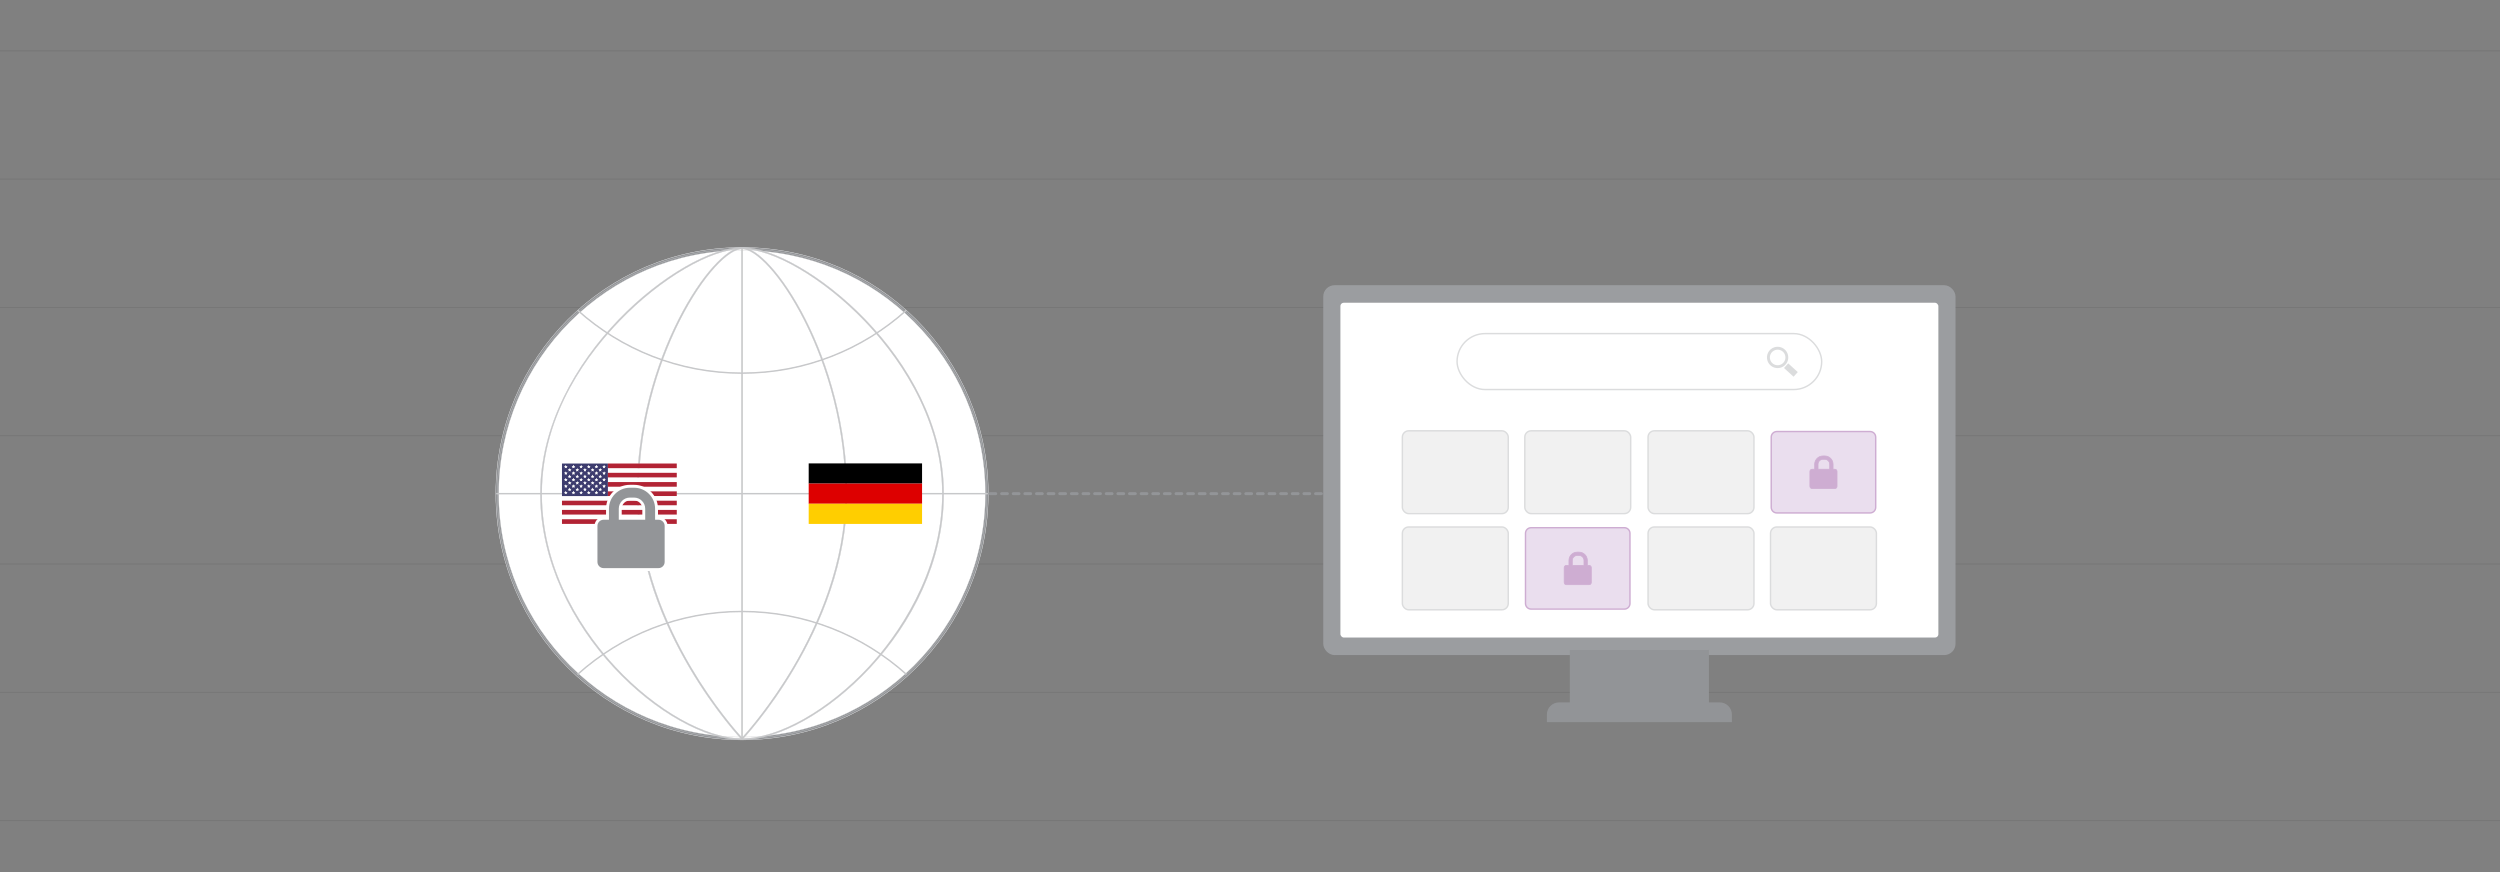 <?xml version="1.0" encoding="UTF-8"?>
<svg id="Layer_1" data-name="Layer 1" xmlns="http://www.w3.org/2000/svg" xmlns:xlink="http://www.w3.org/1999/xlink" viewBox="0 0 860 300"><rect x="0" y="0" width="860" height="300" fill="#808080" stroke="none"/>
  <defs>
    <style>
      .cls-1 {
        fill: #3d3c6e;
      }

      .cls-2, .cls-3, .cls-4, .cls-5, .cls-6, .cls-7, .cls-8, .cls-9, .cls-10, .cls-11, .cls-12, .cls-13, .cls-14, .cls-15, .cls-16 {
        stroke-miterlimit: 10;
      }

      .cls-2, .cls-3, .cls-6, .cls-8, .cls-9, .cls-10, .cls-11, .cls-12, .cls-17, .cls-14, .cls-16 {
        fill: none;
      }

      .cls-2, .cls-3, .cls-6, .cls-8, .cls-9, .cls-11, .cls-12, .cls-13, .cls-14, .cls-16 {
        stroke-width: .5px;
      }

      .cls-2, .cls-10 {
        stroke: #c7c8ca;
      }

      .cls-18 {
        fill: #b22334;
      }

      .cls-19, .cls-15 {
        fill: #fff;
      }

      .cls-3 {
        stroke: url(#linear-gradient-5);
      }

      .cls-3, .cls-6, .cls-8, .cls-9, .cls-12, .cls-14, .cls-16 {
        isolation: isolate;
        opacity: .2;
      }

      .cls-4 {
        stroke-width: 2.34px;
      }

      .cls-4, .cls-7 {
        fill: #929497;
        stroke: #929497;
      }

      .cls-5 {
        fill: #9b9da0;
        stroke-width: 1.56px;
      }

      .cls-5, .cls-15 {
        stroke: #9b9da0;
      }

      .cls-6 {
        stroke: url(#linear-gradient-4);
      }

      .cls-20 {
        fill: #d00;
      }

      .cls-7 {
        stroke-width: 1.96px;
      }

      .cls-21 {
        fill: #ffce00;
      }

      .cls-22 {
        fill: #c7c8ca;
      }

      .cls-8 {
        stroke: url(#linear-gradient-6);
      }

      .cls-23 {
        fill: #fefdfd;
      }

      .cls-9 {
        stroke: url(#linear-gradient-7);
      }

      .cls-24 {
        fill: #eadeee;
      }

      .cls-10 {
        stroke-width: .1px;
      }

      .cls-11, .cls-13 {
        stroke: #dbdcdd;
      }

      .cls-25 {
        fill: #939598;
      }

      .cls-12 {
        stroke: url(#linear-gradient-2);
      }

      .cls-13 {
        fill: #f1f1f1;
      }

      .cls-26 {
        fill: #dbdcdd;
      }

      .cls-17 {
        stroke: #939598;
        stroke-dasharray: 2;
        stroke-linecap: round;
        stroke-linejoin: round;
      }

      .cls-27 {
        fill: #ceadd2;
      }

      .cls-14 {
        stroke: url(#linear-gradient-3);
      }

      .cls-15 {
        stroke-width: .78px;
      }

      .cls-28 {
        opacity: .5;
      }

      .cls-16 {
        stroke: url(#linear-gradient);
      }
    </style>
    <linearGradient id="linear-gradient" x1="430" y1="17.35" x2="430" y2="17.85" gradientUnits="userSpaceOnUse">
      <stop offset="0" stop-color="#000"/>
      <stop offset="1" stop-color="#000" stop-opacity="0"/>
    </linearGradient>
    <linearGradient id="linear-gradient-2" x1="430" y1="105.62" x2="430" y2="106.12" xlink:href="#linear-gradient"/>
    <linearGradient id="linear-gradient-3" x1="430" y1="61.48" x2="430" y2="61.98" xlink:href="#linear-gradient"/>
    <linearGradient id="linear-gradient-4" x1="430" y1="149.75" x2="430" y2="150.25" xlink:href="#linear-gradient"/>
    <linearGradient id="linear-gradient-5" x1="430" y1="193.88" x2="430" y2="194.38" xlink:href="#linear-gradient"/>
    <linearGradient id="linear-gradient-6" x1="430" y1="282.15" x2="430" y2="282.65" xlink:href="#linear-gradient"/>
    <linearGradient id="linear-gradient-7" x1="430" y1="238.02" x2="430" y2="238.52" xlink:href="#linear-gradient"/>
  </defs>
  <g class="cls-28">
    <g>
      <line class="cls-16" x1="860" y1="17.6" x2="0" y2="17.6"/>
      <line class="cls-12" x1="860" y1="105.87" x2="0" y2="105.87"/>
      <line class="cls-14" x1="860" y1="61.73" x2="0" y2="61.73"/>
      <line class="cls-6" x1="860" y1="150" x2="0" y2="150"/>
      <line class="cls-3" x1="860" y1="194.13" x2="0" y2="194.13"/>
      <line class="cls-8" x1="860" y1="282.4" x2="0" y2="282.4"/>
      <line class="cls-9" x1="860" y1="238.27" x2="0" y2="238.27"/>
    </g>
  </g>
  <g>
    <rect class="cls-5" x="455.98" y="98.89" width="215.94" height="125.68" rx="3.13" ry="3.13"/>
    <rect class="cls-15" x="460.71" y="103.76" width="206.48" height="115.94" rx="1.55" ry="1.55"/>
    <rect class="cls-7" x="541" y="224.57" width="45.89" height="18.23"/>
    <path class="cls-4" d="M536.3,242.8h55.3c1.66,0,3,1.34,3,3v1.44h-61.3v-1.44c0-1.66,1.34-3,3-3Z"/>
    <g>
      <rect class="cls-11" x="501.23" y="114.76" width="125.43" height="19.24" rx="9.62" ry="9.62"/>
      <g>
        <polygon class="cls-26" points="618.44 128 615.14 125 613.7 126.6 616.99 129.59 618.44 128 618.44 128"/>
        <path class="cls-26" d="M611.5,119.29c1.52,0,2.94.95,3.47,2.47.66,1.92-.35,4.01-2.27,4.67-.4.14-.8.2-1.2.2-1.52,0-2.94-.95-3.47-2.47-.66-1.92.35-4.01,2.27-4.67.4-.14.8-.2,1.2-.2M611.5,120.29c-.3,0-.59.05-.87.15h0c-.68.23-1.22.72-1.53,1.36-.31.64-.36,1.37-.12,2.04.37,1.08,1.39,1.8,2.53,1.8.3,0,.59-.05.88-.15.68-.23,1.22-.72,1.53-1.36.31-.64.36-1.37.12-2.04-.37-1.08-1.39-1.8-2.53-1.8h0Z"/>
      </g>
    </g>
    <g>
      <rect class="cls-13" x="482.41" y="148.2" width="36.43" height="28.49" rx="2.18" ry="2.18"/>
      <rect class="cls-13" x="524.53" y="148.2" width="36.43" height="28.49" rx="2.18" ry="2.18"/>
      <rect class="cls-13" x="482.41" y="181.28" width="36.43" height="28.49" rx="2.18" ry="2.18"/>
      <g>
        <path class="cls-24" d="M526.7,181.53h32.08c1.06,0,1.93.86,1.93,1.93v24.14c0,1.06-.86,1.92-1.92,1.92h-32.08c-1.06,0-1.92-.86-1.92-1.92v-24.14c0-1.06.86-1.92,1.92-1.92Z"/>
        <path class="cls-27" d="M558.78,181.78c.92,0,1.68.75,1.68,1.68v24.14c0,.92-.75,1.68-1.68,1.68h-32.08c-.92,0-1.68-.75-1.68-1.68v-24.14c0-.92.75-1.68,1.68-1.68h32.08M558.78,181.28h-32.08c-1.2,0-2.18.97-2.18,2.18v24.14c0,1.2.97,2.18,2.18,2.18h32.08c1.2,0,2.18-.97,2.18-2.18v-24.14c0-1.2-.97-2.18-2.18-2.18h0Z"/>
      </g>
      <rect class="cls-13" x="566.93" y="148.2" width="36.43" height="28.49" rx="2.18" ry="2.18"/>
      <g>
        <rect class="cls-24" x="609.31" y="148.45" width="35.93" height="27.99" rx="1.93" ry="1.93"/>
        <path class="cls-27" d="M643.31,148.7c.92,0,1.68.75,1.68,1.68v24.14c0,.92-.75,1.68-1.68,1.68h-32.08c-.92,0-1.68-.75-1.68-1.68v-24.14c0-.92.75-1.68,1.68-1.68h32.08M643.31,148.2h-32.08c-1.2,0-2.18.97-2.18,2.18v24.14c0,1.2.97,2.18,2.18,2.18h32.08c1.2,0,2.18-.97,2.18-2.18v-24.14c0-1.2-.97-2.18-2.18-2.18h0Z"/>
      </g>
      <rect class="cls-13" x="566.93" y="181.28" width="36.43" height="28.49" rx="2.18" ry="2.18"/>
      <rect class="cls-13" x="609.06" y="181.28" width="36.43" height="28.49" rx="2.18" ry="2.18"/>
      <g>
        <path class="cls-27" d="M538.83,201.13c-.42,0-.75-.34-.75-.75v-5.14c0-.42.34-.75.75-.75h.89v-1.7c0-1.58,1.28-2.86,2.86-2.86h.6c1.58,0,2.86,1.28,2.86,2.86v1.7h.61c.42,0,.75.34.75.75v5.14c0,.42-.34.75-.75.75h-7.83ZM542.58,191.08c-.94,0-1.71.77-1.71,1.71v1.7h4.02v-1.7c0-.94-.77-1.71-1.71-1.71h-.6Z"/>
        <path class="cls-27" d="M543.18,190.05c1.51,0,2.74,1.23,2.74,2.74v1.83h.74c.35,0,.63.28.63.63v5.14c0,.35-.28.63-.63.63h-7.83c-.35,0-.63-.28-.63-.63v-5.14c0-.35.28-.63.63-.63h1.01v-1.83c0-1.51,1.23-2.74,2.74-2.74h.6M540.75,194.61h4.27v-1.83c0-1.01-.82-1.83-1.83-1.83h-.6c-1.01,0-1.83.82-1.83,1.83v1.83M543.18,189.8h-.6c-1.65,0-2.99,1.34-2.99,2.99v1.58h-.76c-.49,0-.88.39-.88.88v5.14c0,.49.39.88.88.88h7.83c.49,0,.88-.39.88-.88v-5.14c0-.49-.39-.88-.88-.88h-.49v-1.58c0-1.65-1.34-2.99-2.99-2.99h0ZM541,194.36v-1.58c0-.87.71-1.58,1.58-1.58h.6c.87,0,1.58.71,1.58,1.58v1.58h-3.77Z"/>
      </g>
      <g>
        <path class="cls-27" d="M623.36,168.05c-.42,0-.75-.34-.75-.75v-5.14c0-.42.34-.75.75-.75h.89v-1.7c0-1.58,1.28-2.86,2.86-2.86h.6c1.58,0,2.86,1.28,2.86,2.86v1.7h.61c.42,0,.75.34.75.75v5.14c0,.42-.34.75-.75.75h-7.83ZM627.11,158c-.94,0-1.71.77-1.71,1.71v1.7h4.02v-1.7c0-.94-.77-1.71-1.71-1.71h-.6Z"/>
        <path class="cls-27" d="M627.71,156.97c1.51,0,2.74,1.23,2.74,2.74v1.83h.74c.35,0,.63.28.63.63v5.14c0,.35-.28.63-.63.63h-7.83c-.35,0-.63-.28-.63-.63v-5.14c0-.35.28-.63.63-.63h1.01v-1.83c0-1.51,1.23-2.74,2.74-2.74h.6M625.28,161.53h4.27v-1.83c0-1.01-.82-1.83-1.83-1.83h-.6c-1.01,0-1.83.82-1.83,1.83v1.83M627.71,156.72h-.6c-1.65,0-2.99,1.34-2.99,2.99v1.58h-.76c-.49,0-.88.39-.88.88v5.14c0,.49.39.88.88.88h7.83c.49,0,.88-.39.88-.88v-5.14c0-.49-.39-.88-.88-.88h-.49v-1.58c0-1.65-1.34-2.99-2.99-2.99h0ZM625.53,161.28v-1.58c0-.87.71-1.58,1.58-1.58h.6c.87,0,1.58.71,1.58,1.58v1.58h-3.77Z"/>
      </g>
    </g>
  </g>
  <g>
    <g>
      <g>
        <path class="cls-19" d="M255.26,254.04c-46.44,0-84.22-37.78-84.22-84.22s37.78-84.22,84.22-84.22,84.22,37.78,84.22,84.22-37.78,84.22-84.22,84.22Z"/>
        <path class="cls-19" d="M255.26,86.1c46.17,0,83.72,37.56,83.72,83.72s-37.56,83.72-83.72,83.72-83.72-37.56-83.72-83.72,37.56-83.72,83.72-83.72M255.26,85.1c-46.79,0-84.72,37.93-84.72,84.72s37.93,84.72,84.72,84.72,84.72-37.93,84.72-84.72-37.93-84.72-84.72-84.72h0Z"/>
      </g>
      <g>
        <path class="cls-19" d="M255.26,254.29c-12.66,0-29.86-9.71-43.82-24.74-9.46-10.18-25.32-31.47-25.32-59.74s16.87-49.3,26.93-59.73c14.04-14.57,31.4-24.74,42.21-24.74s28.16,10.17,42.21,24.74c10.06,10.43,26.93,32.06,26.93,59.73s-15.86,49.56-25.32,59.74c-13.96,15.03-31.16,24.74-43.82,24.74Z"/>
        <path class="cls-19" d="M255.26,85.6c10.74,0,28.03,10.14,42.03,24.66,10.03,10.4,26.86,31.98,26.86,59.56s-15.82,49.42-25.25,59.57c-13.92,14.98-31.04,24.66-43.64,24.66s-29.72-9.68-43.64-24.66c-9.43-10.15-25.25-31.39-25.25-59.57s16.83-49.16,26.86-59.56c14-14.52,31.28-24.66,42.03-24.66M255.26,85.1c-20.51,0-69.39,37.93-69.39,84.72s44.57,84.72,69.39,84.72,69.39-37.93,69.39-84.72-48.88-84.72-69.39-84.72h0Z"/>
      </g>
      <g>
        <path class="cls-19" d="M255.26,254.18c-2.77-3-35.87-39.91-35.87-84.36,0-27.56,8.93-49.29,14.25-59.79,8.21-16.2,17.09-24.68,21.62-24.68s13.41,8.48,21.62,24.68c5.32,10.5,14.25,32.24,14.25,59.79,0,44.45-33.11,81.35-35.87,84.36Z"/>
        <path class="cls-19" d="M255.26,85.6c4.45,0,13.23,8.43,21.4,24.54,5.31,10.48,14.23,32.18,14.23,59.68,0,24.05-9.78,45.7-17.98,59.63-7.89,13.4-15.87,22.42-17.64,24.36-1.77-1.94-9.76-10.96-17.64-24.36-8.2-13.93-17.98-35.58-17.98-59.63,0-27.51,8.91-49.2,14.23-59.68,8.17-16.11,16.95-24.54,21.4-24.54M255.26,85.1c-10.08,0-36.12,37.93-36.12,84.72s36.12,84.72,36.12,84.72c0,0,36.12-37.93,36.12-84.72s-26.04-84.72-36.12-84.72h0Z"/>
      </g>
      <path class="cls-19" d="M311.8,106.73c-15,13.45-34.82,21.63-56.55,21.63s-41.55-8.18-56.55-21.63"/>
      <path class="cls-19" d="M311.8,231.98c-15-13.45-34.82-21.63-56.55-21.63s-41.55,8.18-56.55,21.63"/>
    </g>
    <g>
      <g>
        <path class="cls-19" d="M255.26,254.04c-46.44,0-84.22-37.78-84.22-84.22s37.78-84.22,84.22-84.22,84.22,37.78,84.22,84.22-37.78,84.22-84.22,84.22Z"/>
        <path class="cls-25" d="M255.26,86.1c46.17,0,83.72,37.56,83.72,83.72s-37.56,83.72-83.72,83.72-83.72-37.56-83.72-83.72,37.56-83.72,83.72-83.72M255.26,85.1c-46.79,0-84.72,37.93-84.72,84.72s37.93,84.72,84.72,84.72,84.72-37.93,84.72-84.72-37.93-84.72-84.72-84.72h0Z"/>
      </g>
      <g>
        <path class="cls-19" d="M255.26,254.29c-12.66,0-29.86-9.71-43.82-24.74-9.46-10.18-25.32-31.47-25.32-59.74s16.87-49.3,26.93-59.73c14.04-14.57,31.4-24.74,42.21-24.74s28.16,10.17,42.21,24.74c10.06,10.43,26.93,32.06,26.93,59.73s-15.86,49.56-25.32,59.74c-13.96,15.03-31.16,24.74-43.82,24.74Z"/>
        <path class="cls-22" d="M255.26,85.6c10.74,0,28.03,10.14,42.03,24.66,10.03,10.4,26.86,31.98,26.86,59.56s-15.82,49.42-25.25,59.57c-13.92,14.98-31.04,24.66-43.64,24.66s-29.72-9.68-43.64-24.66c-9.43-10.15-25.25-31.39-25.25-59.57s16.83-49.16,26.86-59.56c14-14.52,31.28-24.66,42.03-24.66M255.26,85.1c-20.51,0-69.39,37.93-69.39,84.72s44.57,84.72,69.39,84.72,69.39-37.93,69.39-84.72-48.88-84.72-69.39-84.72h0Z"/>
      </g>
      <g>
        <path class="cls-19" d="M255.26,254.18c-2.77-3-35.87-39.91-35.87-84.36,0-27.56,8.93-49.29,14.25-59.79,8.21-16.2,17.09-24.68,21.62-24.68s13.41,8.48,21.62,24.68c5.32,10.5,14.25,32.24,14.25,59.79,0,44.45-33.11,81.35-35.87,84.36Z"/>
        <path class="cls-22" d="M255.26,85.6c4.45,0,13.23,8.43,21.4,24.54,5.31,10.48,14.23,32.18,14.23,59.68,0,24.05-9.78,45.7-17.98,59.63-7.89,13.4-15.87,22.42-17.64,24.36-1.77-1.94-9.76-10.96-17.64-24.36-8.2-13.93-17.98-35.58-17.98-59.63,0-27.51,8.91-49.2,14.23-59.68,8.17-16.11,16.95-24.54,21.4-24.54M255.26,85.1c-10.08,0-36.12,37.93-36.12,84.72s36.12,84.72,36.12,84.72c0,0,36.12-37.93,36.12-84.72s-26.04-84.72-36.12-84.72h0Z"/>
      </g>
      <line class="cls-2" x1="170.72" y1="169.82" x2="339.8" y2="169.82"/>
      <line class="cls-2" x1="255.26" y1="85.28" x2="255.26" y2="254.36"/>
      <path class="cls-2" d="M311.8,106.73c-15,13.45-34.82,21.63-56.55,21.63s-41.55-8.18-56.55-21.63"/>
      <path class="cls-2" d="M311.8,231.98c-15-13.45-34.82-21.63-56.55-21.63s-41.55,8.18-56.55,21.63"/>
    </g>
    <g>
      <g>
        <path class="cls-22" d="M255.26,85.7c46.38,0,84.12,37.74,84.12,84.12s-37.74,84.12-84.12,84.12-84.12-37.74-84.12-84.12,37.74-84.12,84.12-84.12M255.26,85.6c-46.44,0-84.22,37.78-84.22,84.22s37.78,84.22,84.22,84.22,84.22-37.78,84.22-84.22-37.78-84.22-84.22-84.22h0Z"/>
        <path class="cls-10" d="M255.26,86.1c46.17,0,83.72,37.56,83.72,83.72s-37.56,83.72-83.72,83.72-83.72-37.56-83.72-83.72,37.56-83.72,83.72-83.72M255.26,85.1c-46.79,0-84.72,37.93-84.72,84.72s37.93,84.72,84.72,84.72,84.72-37.93,84.72-84.72-37.93-84.72-84.72-84.72h0Z"/>
      </g>
      <g>
        <path class="cls-22" d="M255.26,85.45c10.78,0,28.11,10.16,42.13,24.71,10.05,10.42,26.9,32.03,26.9,59.66s-15.85,49.5-25.29,59.67c-13.94,15.01-31.11,24.7-43.75,24.7s-29.8-9.7-43.75-24.7c-9.45-10.17-25.29-31.44-25.29-59.67s16.86-49.24,26.9-59.66c14.03-14.55,31.35-24.71,42.13-24.71M255.26,85.35c-10.81,0-28.16,10.17-42.21,24.74-10.06,10.43-26.93,32.06-26.93,59.73s15.86,49.56,25.32,59.74c13.96,15.03,31.16,24.74,43.82,24.74s29.86-9.71,43.82-24.74c9.46-10.18,25.32-31.47,25.32-59.74s-16.87-49.3-26.93-59.73c-14.04-14.57-31.4-24.74-42.21-24.74h0Z"/>
        <path class="cls-10" d="M255.26,85.6c10.74,0,28.03,10.14,42.03,24.66,10.03,10.4,26.86,31.98,26.86,59.56s-15.82,49.42-25.25,59.57c-13.92,14.98-31.04,24.66-43.64,24.66s-29.72-9.68-43.64-24.66c-9.43-10.15-25.25-31.39-25.25-59.57s16.83-49.16,26.86-59.56c14-14.52,31.28-24.66,42.03-24.66M255.26,85.1c-20.51,0-69.39,37.93-69.39,84.72s44.57,84.72,69.39,84.72,69.39-37.93,69.39-84.72-48.88-84.72-69.39-84.72h0Z"/>
      </g>
      <g>
        <path class="cls-22" d="M255.26,85.45c4.5,0,13.34,8.46,21.53,24.62,5.32,10.49,14.24,32.21,14.24,59.75,0,18.57-5.68,37.97-16.89,57.67-8.54,15.02-17.55,25.08-18.89,26.54-1.33-1.46-10.34-11.52-18.89-26.54-11.2-19.7-16.89-39.1-16.89-57.67,0-27.54,8.92-49.25,14.24-59.75,8.19-16.16,17.03-24.62,21.53-24.62M255.26,85.35c-4.53,0-13.41,8.48-21.62,24.68-5.32,10.5-14.25,32.24-14.25,59.79,0,44.45,33.11,81.35,35.87,84.36,2.77-3,35.87-39.91,35.87-84.36,0-27.56-8.93-49.29-14.25-59.79-8.21-16.2-17.09-24.68-21.62-24.68h0Z"/>
        <path class="cls-10" d="M255.26,85.6c4.45,0,13.23,8.43,21.4,24.54,5.31,10.48,14.23,32.18,14.23,59.68,0,24.05-9.78,45.7-17.98,59.63-7.89,13.4-15.87,22.42-17.64,24.36-1.77-1.94-9.76-10.96-17.64-24.36-8.2-13.93-17.98-35.58-17.98-59.63,0-27.51,8.91-49.2,14.23-59.68,8.17-16.11,16.95-24.54,21.4-24.54M255.26,85.1c-10.08,0-36.12,37.93-36.12,84.72s36.12,84.72,36.12,84.72c0,0,36.12-37.93,36.12-84.72s-26.04-84.72-36.12-84.72h0Z"/>
      </g>
      <g>
        <line class="cls-10" x1="170.72" y1="169.82" x2="339.8" y2="169.82"/>
        <line class="cls-10" x1="170.72" y1="169.82" x2="339.8" y2="169.82"/>
      </g>
      <g>
        <line class="cls-10" x1="255.26" y1="85.28" x2="255.26" y2="254.36"/>
        <line class="cls-10" x1="255.26" y1="85.28" x2="255.26" y2="254.36"/>
      </g>
      <path class="cls-10" d="M311.8,106.73c-15,13.45-34.82,21.63-56.55,21.63s-41.55-8.18-56.55-21.63"/>
      <path class="cls-10" d="M311.8,231.98c-15-13.45-34.82-21.63-56.55-21.63s-41.55,8.18-56.55,21.63"/>
    </g>
  </g>
  <g>
    <path class="cls-23" d="M193.32,159.45v-.03h39.52v20.81h-.03v-1.6s-39.49,0-39.49,0v-1.6h39.49v-1.6h-39.49v-1.6h39.49v-1.57h-39.49v-1.6h39.49v-1.6h-23.69v-1.6h23.69v-1.6h-23.69v-1.6h23.69v-1.57h-23.69v-1.6h23.69v-1.6h-23.69c-5.26,0-10.53,0-15.8,0Z"/>
    <path class="cls-1" d="M209.12,159.45v11.19h-15.8v-11.19c5.26,0,10.53,0,15.8,0ZM194.77,160.37l-.14-.43-.14.43h-.43c.08.11.22.18.34.25.03.05-.16.35-.1.43.1-.02.25-.21.34-.21s.25.19.35.21c.03-.12-.12-.3-.09-.41.02-.08.29-.18.34-.27h-.46ZM200.05,160.37l-.14-.43-.14.43h-.43c.03.11.28.18.3.27.03.11-.11.29-.09.41.1-.02.26-.22.35-.21s.24.2.34.21l-.1-.43c.11-.07.26-.14.34-.25h-.43ZM202.67,160.37l-.14-.43-.14.43h-.43c.08.11.22.18.34.25.03.05-.16.35-.1.43.1-.02.25-.21.34-.21s.25.19.35.21c.03-.12-.12-.3-.09-.41.02-.08.29-.18.34-.27h-.46ZM207.94,160.37l-.14-.43-.14.43h-.43c.03.11.28.18.3.27.03.11-.11.29-.09.41.1-.02.26-.22.35-.21s.24.2.34.21l-.1-.43c.11-.07.26-.14.34-.25h-.43ZM197.3,159.97c-.05-.05-.05.02-.06.04-.03.07-.08.32-.12.34-.07.05-.33,0-.43.01.04.09.32.21.34.27.02.08-.14.33-.12.44.01.02.3-.24.36-.25.1-.01.23.19.35.19.03-.1-.11-.3-.09-.38.01-.05.29-.19.34-.25-.1-.05-.35.02-.43-.03-.05-.04-.11-.37-.12-.39ZM205.2,159.97c-.05-.05-.05.02-.06.04-.03.07-.08.32-.12.34-.07.05-.33,0-.43.01.04.09.32.21.34.27.02.08-.14.33-.12.44.01.02.3-.24.36-.25.1-.01.23.19.35.19.03-.1-.11-.3-.09-.38.01-.05.29-.19.34-.25-.1-.05-.35.02-.43-.03-.05-.04-.11-.37-.12-.39ZM196.1,161.48l-.14-.43-.14.43h-.46c.04.09.31.2.34.27.04.13-.11.28-.07.41.1-.02.26-.22.34-.22.08,0,.24.23.35.22.03-.02-.13-.32-.12-.38.01-.07.3-.19.33-.3h-.43ZM198.72,161.48l-.14-.43-.14.43h-.43c.04.11.32.2.33.3.01.08-.13.31-.12.41.01.02.3-.25.35-.25.07,0,.32.26.36.22,0-.13-.13-.29-.09-.41.02-.06.3-.18.34-.27h-.46ZM204,161.48l-.14-.43-.14.43h-.46c.04.09.31.2.34.27.04.13-.11.28-.07.41.1-.02.26-.22.34-.22.08,0,.24.23.35.22.03-.02-.13-.32-.12-.38.01-.07.3-.19.33-.3h-.43ZM206.62,161.48l-.14-.43-.14.43h-.43c.04.11.32.2.33.3.01.08-.13.31-.12.41.01.02.3-.25.35-.25.07,0,.32.26.36.22,0-.13-.13-.29-.09-.41.02-.06.3-.18.34-.27h-.46ZM201.25,161.08c-.05-.05-.05.02-.06.04-.03.07-.08.32-.12.34-.07.05-.33,0-.43.01.02.08.34.24.34.27.02.1-.12.32-.11.44.09-.04.27-.23.34-.24.09,0,.27.21.38.23-.02-.1-.14-.34-.12-.43,0-.03.32-.19.34-.27-.1-.02-.36.03-.43-.01-.05-.04-.11-.37-.12-.39ZM194.77,162.59s-.11-.43-.15-.4l-.12.4h-.46c.04.08.35.24.37.3.02.06-.14.32-.12.41.02.02.32-.23.35-.24.07,0,.31.25.35.21.01-.12-.12-.27-.09-.38.03-.1.29-.19.33-.3h-.46ZM197.3,162.19c-.05-.05-.05.02-.06.04-.03.07-.08.32-.12.34-.07.05-.33,0-.43.01.03.11.32.22.34.3.02.08-.12.31-.12.41.04.04.31-.25.38-.24.06,0,.33.28.36.24,0-.1-.14-.33-.12-.41.02-.06.24-.18.3-.23.03-.02.06,0,.04-.07-.1-.02-.36.03-.43-.01-.05-.04-.11-.37-.12-.39ZM200.05,162.59l-.12-.4s-.16.35-.15.4h-.46c.05.11.31.2.33.3.03.11-.1.26-.09.38.04.05.29-.21.35-.21.04,0,.34.26.35.24.02-.1-.13-.35-.12-.41,0-.03.25-.18.3-.23.02-.02.06,0,.04-.07h-.43ZM202.67,162.59s-.11-.43-.15-.4l-.12.4h-.46c.04.08.35.24.37.3.02.06-.14.32-.12.41.02.02.32-.23.35-.24.07,0,.31.25.35.21.01-.12-.12-.27-.09-.38.03-.1.29-.19.33-.3h-.46ZM205.2,162.19c-.05-.05-.05.02-.06.04-.03.07-.08.32-.12.34-.07.05-.33,0-.43.01.03.11.32.22.34.3.02.08-.12.31-.12.41.04.04.31-.25.38-.24.06,0,.33.28.36.24,0-.1-.14-.33-.12-.41.02-.06.24-.18.3-.23.03-.02.06,0,.04-.07-.1-.02-.36.03-.43-.01-.05-.04-.11-.37-.12-.39ZM207.94,162.59l-.12-.4s-.16.35-.15.4h-.46c.05.11.31.2.33.3.03.11-.1.26-.09.38.04.05.29-.21.35-.21.04,0,.34.26.35.24.02-.1-.13-.35-.12-.41,0-.03.25-.18.3-.23.02-.02.06,0,.04-.07h-.43ZM196.1,163.73l-.14-.43s-.1.38-.17.42c-.08.05-.3,0-.4.02.04.11.28.17.3.27.03.11-.11.28-.09.41.02.02.27-.21.32-.22.12-.01.26.18.38.22.04-.04-.13-.35-.12-.41.01-.05.3-.18.34-.27h-.43ZM198.44,163.73h-.43c.03.08.32.21.34.27.02.08-.16.31-.1.41.12-.04.24-.23.37-.22.05,0,.31.24.32.22.03-.12-.12-.3-.09-.41.02-.07.25-.18.3-.25-.1-.05-.31.02-.4-.03-.07-.04-.13-.42-.17-.42l-.14.43ZM204,163.73l-.14-.43s-.1.38-.17.42c-.08.05-.3,0-.4.02.04.11.28.17.3.27.03.11-.11.28-.09.41.02.02.27-.21.32-.22.12-.01.26.18.38.22.04-.04-.13-.35-.12-.41.01-.05.3-.18.34-.27h-.43ZM206.34,163.73h-.43c.03.08.32.21.34.27.02.08-.16.31-.1.41.12-.04.24-.23.37-.22.05,0,.31.24.32.22.03-.12-.12-.3-.09-.41.02-.07.25-.18.3-.25-.1-.05-.31.02-.4-.03-.07-.04-.13-.42-.17-.42l-.14.43ZM201.25,163.33c-.05-.05-.05.02-.06.04-.03.07-.08.32-.12.34-.07.05-.31,0-.4.01.03.11.28.18.3.27s-.12.31-.12.41c.04.04.28-.21.36-.22.12,0,.25.2.38.22.03-.03-.14-.34-.12-.41.02-.06.29-.19.34-.27-.1-.02-.36.03-.43-.01-.05-.04-.11-.37-.12-.39ZM194.77,164.84l-.14-.43-.14.43h-.43c.04.1.28.18.3.27.04.13-.1.28-.07.41.1-.02.25-.21.34-.21s.32.25.35.21c.02-.11-.12-.32-.09-.41.02-.06.29-.19.34-.27h-.46ZM200.05,164.84l-.14-.43-.14.43h-.46c.04.08.32.2.34.27.03.09-.11.3-.09.41.03.03.28-.22.35-.22.08,0,.24.2.34.22.03-.13-.11-.28-.07-.41.03-.08.26-.17.3-.27h-.43ZM202.67,164.84l-.14-.43-.14.43h-.43c.04.1.28.18.3.27.04.13-.1.28-.07.41.1-.02.25-.21.34-.21s.32.25.35.21c.02-.11-.12-.32-.09-.41.02-.06.29-.19.34-.27h-.46ZM207.94,164.84l-.14-.43-.14.43h-.46c.04.08.32.2.34.27.03.09-.11.3-.09.41.03.03.28-.22.35-.22.08,0,.24.2.34.22.03-.13-.11-.28-.07-.41.03-.08.26-.17.3-.27h-.43ZM197.3,164.44c-.05-.05-.05.02-.06.04-.03.07-.08.32-.12.34-.07.05-.33,0-.43.01.03.07.34.24.34.27.01.08-.14.33-.11.44.08-.05.26-.23.34-.24.1,0,.27.21.38.23-.02-.09-.13-.37-.13-.43,0-.02.32-.2.34-.27-.1-.02-.36.03-.43-.01-.05-.04-.11-.37-.12-.39ZM205.2,164.44c-.05-.05-.05.02-.06.04-.03.07-.08.32-.12.34-.07.05-.33,0-.43.01.03.07.34.24.34.27.01.08-.14.33-.11.44.08-.05.26-.23.34-.24.1,0,.27.21.38.23-.02-.09-.13-.37-.13-.43,0-.02.32-.2.34-.27-.1-.02-.36.03-.43-.01-.05-.04-.11-.37-.12-.39ZM196.1,165.95l-.12-.4s-.16.35-.15.4h-.46c.03.07.33.23.34.27.03.12-.1.28-.09.41.04.04.3-.22.35-.21.07,0,.35.26.36.24.02-.1-.13-.34-.12-.41.01-.05.24-.18.29-.23.03-.02.06,0,.04-.07h-.43ZM198.72,165.95s-.11-.43-.15-.4l-.12.4h-.43c.03.1.32.23.33.3s-.14.31-.12.41c.01.02.31-.24.36-.24.07,0,.31.25.35.21,0-.13-.12-.29-.09-.41.01-.04.32-.18.34-.27h-.46ZM201.25,165.55c-.05-.05-.05.02-.06.04-.03.07-.08.32-.12.34-.07.05-.33,0-.43.01.04.1.31.21.33.3.02.08-.12.3-.1.41.08-.04.28-.23.35-.24.07-.01.28.23.38.23-.02-.09-.13-.33-.12-.39.02-.1.29-.18.33-.3-.1-.02-.36.03-.43-.01-.05-.04-.11-.37-.12-.39ZM204,165.95l-.12-.4s-.16.35-.15.4h-.46c.03.07.33.23.34.27.03.12-.1.28-.09.41.04.04.3-.22.35-.21.07,0,.35.26.36.24.02-.1-.13-.34-.12-.41.01-.05.24-.18.29-.23.03-.02.06,0,.04-.07h-.43ZM206.62,165.95s-.11-.43-.15-.4l-.12.4h-.43c.03.1.32.23.33.3s-.14.31-.12.41c.01.02.31-.24.36-.24.07,0,.31.25.35.21,0-.13-.12-.29-.09-.41.01-.04.32-.18.34-.27h-.46ZM194.77,167.06s-.1-.44-.15-.4c-.04.07-.08.36-.12.39-.07.05-.33,0-.43.01-.06.05.32.24.34.3.02.06-.14.32-.12.41.02.02.32-.23.35-.24.07,0,.31.25.35.21.01-.12-.12-.27-.09-.38s.29-.17.3-.3h-.43ZM197.15,167.06h-.43c0,.13.28.21.3.3.02.08-.12.31-.12.41.03.03.32-.24.36-.24.06-.01.28.22.37.24.03-.12-.13-.3-.1-.41.02-.06.24-.18.3-.23.03-.02.06,0,.04-.07h-.46c-.02-.11-.05-.23-.08-.33-.01-.03,0-.09-.05-.07-.02,0-.11.35-.11.4ZM199.77,167.06h-.43c.01.13.28.19.3.3s-.1.26-.09.38c.04.05.3-.21.35-.21.04,0,.34.26.35.24.02-.1-.13-.35-.12-.41.01-.05.4-.24.34-.3-.1-.02-.36.03-.43-.01-.05-.03-.09-.31-.12-.39-.05-.04-.15.36-.15.4ZM202.67,167.06s-.1-.44-.15-.4c-.04.07-.08.36-.12.39-.07.05-.33,0-.43.01-.06.05.32.24.34.3.02.06-.14.32-.12.41.02.02.32-.23.35-.24.07,0,.31.25.35.21.01-.12-.12-.27-.09-.38s.29-.17.3-.3h-.43ZM205.04,167.06h-.43c0,.13.28.21.3.3.02.08-.12.31-.12.41.03.03.32-.24.36-.24.06-.01.28.22.37.24.03-.12-.13-.3-.1-.41.02-.06.24-.18.3-.23.03-.02.06,0,.04-.07h-.46c-.02-.11-.05-.23-.08-.33-.01-.03,0-.09-.05-.07-.02,0-.11.35-.11.4ZM207.67,167.06h-.43c.01.13.28.19.3.3s-.1.26-.09.38c.04.05.3-.21.35-.21.04,0,.34.26.35.24.02-.1-.13-.35-.12-.41.01-.05.4-.24.34-.3-.1-.02-.36.03-.43-.01-.05-.03-.09-.31-.12-.39-.05-.04-.15.36-.15.4ZM196.1,168.2l-.14-.43-.14.43h-.43c.04.1.28.19.3.27.03.11-.11.29-.09.41.02.02.28-.22.35-.21.08,0,.25.19.34.22.05-.08-.13-.38-.1-.43.11-.07.26-.14.34-.25h-.43ZM198.72,168.2l-.14-.43-.14.43h-.43c.03.08.32.22.34.25.03.05-.16.35-.1.43.09-.03.26-.21.34-.22s.34.24.35.21c.03-.12-.12-.3-.09-.41.02-.08.27-.17.3-.27h-.43ZM204,168.2l-.14-.43-.14.43h-.43c.04.1.28.19.3.27.03.11-.11.29-.09.41.02.02.28-.22.35-.21.08,0,.25.19.34.22.05-.08-.13-.38-.1-.43.11-.07.26-.14.34-.25h-.43ZM206.62,168.2l-.14-.43-.14.43h-.43c.03.08.32.22.34.25.03.05-.16.35-.1.43.09-.03.26-.21.34-.22s.34.24.35.21c.03-.12-.12-.3-.09-.41.02-.08.27-.17.3-.27h-.43ZM201.25,167.8c-.05-.05-.05.02-.06.04-.03.07-.08.32-.12.34-.07.05-.33,0-.43.01.04.07.32.21.34.27.02.07-.12.31-.12.41.04.04.3-.21.36-.22.12-.01.26.21.38.22.03-.03-.14-.34-.12-.41.02-.07.3-.18.34-.27-.1-.02-.36.03-.43-.01-.05-.04-.11-.37-.12-.39ZM194.77,169.31l-.14-.43-.14.43h-.43c.04.11.28.18.3.27.04.11-.05.27-.09.38.12.04.28-.19.35-.19.08,0,.25.19.34.22.04-.13-.12-.28-.07-.41.02-.07.29-.18.34-.27h-.46ZM200.05,169.31l-.14-.43-.14.43h-.46c.04.09.31.2.34.27.04.12-.12.29-.07.41.1-.02.26-.22.34-.22.06,0,.32.26.35.22-.02-.13-.13-.28-.09-.41.03-.09.27-.15.3-.27h-.43ZM202.67,169.31l-.14-.43-.14.43h-.43c.04.11.28.18.3.27.04.14-.09.27-.07.41.09-.01.28-.22.34-.22.07,0,.32.25.36.22,0-.11-.12-.31-.09-.41.02-.06.3-.18.34-.27h-.46ZM207.94,169.31l-.14-.43-.14.43h-.46c.04.09.31.2.34.27.04.12-.12.29-.07.41.1-.02.26-.22.34-.22.06,0,.32.26.35.22-.02-.13-.13-.28-.09-.41.03-.09.27-.15.3-.27h-.43ZM197.3,168.91c-.05-.05-.05.02-.06.04-.03.07-.08.32-.12.34-.07.05-.33,0-.43.01.02.08.34.23.34.27.01.09-.12.33-.11.44.08-.04.28-.23.34-.24.09,0,.27.21.38.23-.02-.09-.14-.35-.12-.43,0-.03.32-.19.34-.27-.1-.02-.36.03-.43-.01-.05-.04-.11-.37-.12-.39ZM205.2,168.91c-.05-.05-.05.02-.06.04-.03.07-.08.32-.12.34-.07.05-.33,0-.43.01.02.08.34.23.34.27.01.09-.12.33-.11.44.08-.04.28-.23.34-.24.09,0,.27.21.38.23-.02-.09-.14-.35-.12-.43,0-.03.32-.19.34-.27-.1-.02-.36.03-.43-.01-.05-.04-.11-.37-.12-.39Z"/>
    <rect class="cls-18" x="193.32" y="175.41" width="39.49" height="1.6"/>
    <rect class="cls-18" x="193.32" y="178.62" width="39.49" height="1.6"/>
    <rect class="cls-18" x="193.32" y="172.24" width="39.49" height="1.57"/>
    <rect class="cls-18" x="209.12" y="159.45" width="23.69" height="1.6"/>
    <rect class="cls-18" x="209.12" y="169.03" width="23.69" height="1.6"/>
    <rect class="cls-18" x="209.12" y="165.83" width="23.69" height="1.6"/>
    <rect class="cls-18" x="209.12" y="162.65" width="23.69" height="1.57"/>
    <path class="cls-23" d="M197.3,162.19s.07.35.12.39c.07.05.33,0,.43.01.02.07-.01.05-.04.07-.06.05-.28.17-.3.23-.02.08.12.31.12.41-.03.04-.3-.23-.36-.24-.07-.01-.34.28-.38.24,0-.1.14-.33.12-.41-.02-.08-.3-.19-.34-.3.1-.02.36.03.43-.01.04-.03.09-.28.12-.34.01-.03.01-.1.06-.04Z"/>
    <path class="cls-23" d="M205.2,162.19s.07.35.12.39c.07.05.33,0,.43.01.02.07-.01.05-.04.07-.06.05-.28.17-.3.23-.02.08.12.31.12.41-.03.04-.3-.23-.36-.24-.07-.01-.34.28-.38.24,0-.1.14-.33.12-.41-.02-.08-.3-.19-.34-.3.1-.02.36.03.43-.01.04-.03.09-.28.12-.34.01-.03.01-.1.06-.04Z"/>
    <path class="cls-23" d="M194.77,162.59h.46c-.05.11-.31.2-.33.3-.03.11.1.26.09.38-.04.05-.29-.21-.35-.21-.04,0-.34.26-.35.24-.02-.1.13-.35.12-.41-.01-.05-.33-.21-.37-.3h.46l.12-.4s.16.35.15.4Z"/>
    <path class="cls-23" d="M202.67,162.59h.46c-.05.11-.31.2-.33.3-.03.11.1.26.09.38-.04.05-.29-.21-.35-.21-.04,0-.34.26-.35.24-.02-.1.13-.35.12-.41-.01-.05-.33-.21-.37-.3h.46l.12-.4s.16.35.15.4Z"/>
    <path class="cls-23" d="M200.05,162.59h.43c.02.07-.02.05-.04.07-.05.04-.29.19-.3.23-.02.06.14.32.12.41-.02.02-.32-.23-.35-.24-.07,0-.31.25-.35.21-.01-.12.12-.27.09-.38-.03-.1-.29-.19-.33-.3h.46s.11-.43.15-.4l.12.4Z"/>
    <path class="cls-23" d="M207.94,162.59h.43c.02.07-.02.05-.04.07-.05.04-.29.19-.3.23-.02.06.14.32.12.41-.02.02-.32-.23-.35-.24-.07,0-.31.25-.35.21-.01-.12.12-.27.09-.38-.03-.1-.29-.19-.33-.3h.46s.11-.43.15-.4l.12.4Z"/>
    <path class="cls-23" d="M207.67,167.06s.1-.44.15-.4c.04.07.08.36.12.39.07.05.33,0,.43.01.06.05-.32.24-.34.3-.02.06.14.32.12.41-.02.02-.32-.23-.35-.24-.06,0-.31.25-.35.21-.01-.12.12-.27.09-.38s-.29-.17-.3-.3h.43Z"/>
    <path class="cls-23" d="M199.77,167.06s.1-.44.15-.4c.04.07.08.36.12.39.07.05.33,0,.43.01.06.05-.32.24-.34.3-.02.06.14.32.12.41-.02.02-.32-.23-.35-.24-.06,0-.31.25-.35.21-.01-.12.12-.27.09-.38s-.29-.17-.3-.3h.43Z"/>
    <path class="cls-23" d="M205.04,167.06c0-.05.09-.39.11-.4.06-.02.04.03.05.07.04.11.06.22.08.33h.46c.02.07-.01.05-.04.07-.06.05-.28.17-.3.23-.03.11.14.29.1.41-.08-.02-.3-.25-.37-.24-.04,0-.33.28-.36.24,0-.1.14-.33.12-.41-.02-.09-.31-.17-.3-.3h.43Z"/>
    <path class="cls-23" d="M197.15,167.06c0-.05.09-.39.11-.4.06-.02.04.03.05.07.04.11.06.22.08.33h.46c.02.07-.01.05-.04.07-.06.05-.28.17-.3.23-.03.11.14.29.1.41-.08-.02-.3-.25-.37-.24-.04,0-.33.28-.36.24,0-.1.14-.33.12-.41-.02-.09-.31-.17-.3-.3h.43Z"/>
    <path class="cls-23" d="M202.67,167.06h.43c-.01.13-.28.19-.3.3s.1.26.09.38c-.04.05-.29-.21-.35-.21-.04,0-.34.26-.35.24-.02-.1.13-.35.12-.41-.01-.05-.4-.24-.34-.3.1-.02.36.03.43-.01.05-.03.09-.31.12-.39.05-.04.14.36.15.4Z"/>
    <path class="cls-23" d="M194.77,167.06h.43c-.01.13-.28.19-.3.3s.1.26.09.38c-.04.05-.29-.21-.35-.21-.04,0-.34.26-.35.24-.02-.1.13-.35.12-.41-.01-.05-.4-.24-.34-.3.1-.02.36.03.43-.01.05-.03.09-.31.12-.39.05-.04.14.36.15.4Z"/>
    <path class="cls-23" d="M206.62,165.95h.46c-.02.09-.33.23-.34.27-.03.12.1.28.09.41-.04.04-.28-.22-.35-.21-.05,0-.35.26-.36.24-.02-.1.13-.34.12-.41s-.3-.19-.33-.3h.43l.12-.4s.16.35.15.4Z"/>
    <path class="cls-23" d="M204,165.95h.43c.02.07-.01.05-.04.07-.06.04-.28.17-.29.23-.01.07.14.31.12.41-.01.02-.29-.24-.36-.24-.05,0-.31.25-.35.21,0-.13.12-.29.09-.41,0-.03-.31-.2-.34-.27h.46s.11-.43.15-.4l.12.4Z"/>
    <path class="cls-23" d="M198.72,165.95h.46c-.02.09-.33.23-.34.27-.03.12.1.28.09.41-.04.04-.28-.22-.35-.21-.05,0-.35.26-.36.24-.02-.1.13-.34.12-.41s-.3-.19-.33-.3h.43l.12-.4s.16.35.15.4Z"/>
    <path class="cls-23" d="M196.1,165.95h.43c.02.07-.01.05-.04.07-.06.04-.28.17-.29.23-.01.07.14.31.12.41-.01.02-.29-.24-.36-.24-.05,0-.31.25-.35.21,0-.13.12-.29.09-.41,0-.03-.31-.2-.34-.27h.46s.11-.43.15-.4l.12.4Z"/>
    <path class="cls-23" d="M207.94,169.31h.43c-.04.11-.28.18-.3.27-.04.13.07.28.09.41-.04.04-.3-.22-.35-.22-.08,0-.24.2-.34.22-.04-.12.11-.29.07-.41-.02-.07-.29-.18-.34-.27h.46l.14-.43.14.43Z"/>
    <path class="cls-23" d="M202.67,169.31h.46c-.04.09-.32.21-.34.27-.03.1.1.3.09.41-.03.03-.28-.22-.36-.22-.06,0-.25.21-.34.22-.01-.14.12-.27.07-.41-.03-.09-.27-.15-.3-.27h.43l.14-.43.14.43Z"/>
    <path class="cls-23" d="M200.05,169.31h.43c-.04.11-.28.18-.3.27-.04.13.07.28.09.41-.04.04-.3-.22-.35-.22-.08,0-.24.2-.34.22-.04-.12.11-.29.07-.41-.02-.07-.29-.18-.34-.27h.46l.14-.43.14.43Z"/>
    <path class="cls-23" d="M198.72,161.48h.46c-.04.09-.31.2-.34.27-.04.12.1.28.09.41-.04.04-.28-.22-.36-.22-.05,0-.34.27-.35.25-.02-.1.13-.34.12-.41-.02-.09-.3-.18-.33-.3h.43l.14-.43.14.43Z"/>
    <path class="cls-23" d="M204,161.48h.43c-.03.1-.32.23-.33.3-.01.06.14.36.12.38-.11.01-.28-.22-.35-.22-.08,0-.24.2-.34.22-.04-.13.12-.28.07-.41-.02-.06-.3-.18-.34-.27h.46l.14-.43.14.43Z"/>
    <path class="cls-23" d="M206.62,161.48h.46c-.04.09-.31.2-.34.27-.04.12.1.28.09.41-.04.04-.28-.22-.36-.22-.05,0-.34.27-.35.25-.02-.1.13-.34.12-.41-.02-.09-.3-.18-.33-.3h.43l.14-.43.14.43Z"/>
    <path class="cls-23" d="M196.1,161.48h.43c-.03.1-.32.23-.33.3-.01.06.14.36.12.38-.11.01-.28-.22-.35-.22-.08,0-.24.2-.34.22-.04-.13.12-.28.07-.41-.02-.06-.3-.18-.34-.27h.46l.14-.43.14.43Z"/>
    <path class="cls-23" d="M200.05,164.84h.43c-.04.1-.28.18-.3.27-.04.13.1.28.07.41-.1-.02-.26-.22-.34-.22-.07,0-.32.25-.35.22-.02-.11.12-.32.09-.41-.02-.06-.29-.19-.34-.27h.46l.14-.43.14.43Z"/>
    <path class="cls-23" d="M207.94,164.84h.43c-.04.1-.28.18-.3.27-.04.13.1.28.07.41-.1-.02-.26-.22-.34-.22-.07,0-.32.25-.35.22-.02-.11.12-.32.09-.41-.02-.06-.29-.19-.34-.27h.46l.14-.43.14.43Z"/>
    <path class="cls-23" d="M194.77,164.84h.46c-.04.08-.32.2-.34.27-.03.09.11.3.09.41-.04.04-.26-.22-.35-.21s-.24.2-.34.21c-.03-.13.11-.28.07-.41-.03-.08-.26-.17-.3-.27h.43l.14-.43.14.43Z"/>
    <path class="cls-23" d="M202.67,164.84h.46c-.04.08-.32.2-.34.27-.03.09.11.3.09.41-.04.04-.26-.22-.35-.21s-.24.2-.34.21c-.03-.13.11-.28.07-.41-.03-.08-.26-.17-.3-.27h.43l.14-.43.14.43Z"/>
    <path class="cls-23" d="M194.77,169.31h.46c-.04.09-.31.19-.34.27-.04.13.12.28.07.41-.09-.02-.26-.22-.34-.22-.07,0-.24.22-.35.19.04-.11.12-.26.09-.38-.03-.09-.27-.15-.3-.27h.43l.14-.43.14.43Z"/>
    <path class="cls-23" d="M202.67,160.37h.46c-.05.09-.31.19-.34.27-.03.11.11.29.09.41-.1-.02-.26-.22-.35-.21s-.24.2-.34.21c-.05-.08.13-.38.1-.43-.11-.07-.26-.14-.34-.25h.43l.14-.43.14.43Z"/>
    <path class="cls-23" d="M194.77,160.37h.46c-.05.09-.31.19-.34.27-.03.11.11.29.09.41-.1-.02-.26-.22-.35-.21s-.24.2-.34.21c-.05-.08.13-.38.1-.43-.11-.07-.26-.14-.34-.25h.43l.14-.43.14.43Z"/>
    <path class="cls-23" d="M205.2,159.97s.07.35.12.39c.08.05.33-.02.43.03-.05.06-.32.2-.34.25-.02.08.12.28.09.38-.12,0-.25-.2-.35-.19-.06,0-.34.27-.36.25-.02-.11.14-.36.12-.44-.02-.06-.3-.18-.34-.27.1-.02.36.03.43-.01.04-.03.09-.28.12-.34.01-.03.01-.1.06-.04Z"/>
    <path class="cls-23" d="M197.3,159.97s.07.35.12.39c.08.05.33-.02.43.03-.05.06-.32.2-.34.25-.02.08.12.28.09.38-.12,0-.25-.2-.35-.19-.06,0-.34.27-.36.25-.02-.11.14-.36.12-.44-.02-.06-.3-.18-.34-.27.1-.02.36.03.43-.01.04-.03.09-.28.12-.34.01-.03.01-.1.06-.04Z"/>
    <path class="cls-23" d="M207.94,160.37h.43c-.08.11-.22.18-.34.25l.1.43c-.1-.02-.25-.21-.34-.21s-.25.19-.35.21c-.03-.12.12-.3.09-.41-.02-.09-.27-.16-.3-.27h.43l.14-.43.14.43Z"/>
    <path class="cls-23" d="M200.05,160.37h.43c-.08.11-.22.18-.34.25l.1.43c-.1-.02-.25-.21-.34-.21s-.25.19-.35.21c-.03-.12.12-.3.09-.41-.02-.09-.27-.16-.3-.27h.43l.14-.43.14.43Z"/>
    <path class="cls-23" d="M196.1,168.2h.43c-.08.11-.22.18-.34.25-.03.05.16.35.1.43-.09-.03-.26-.21-.34-.22s-.34.24-.35.21c-.03-.12.12-.3.09-.41-.02-.08-.27-.17-.3-.27h.43l.14-.43.14.43Z"/>
    <path class="cls-23" d="M204,168.2h.43c-.08.11-.22.18-.34.25-.03.05.16.35.1.43-.09-.03-.26-.21-.34-.22s-.34.24-.35.21c-.03-.12.12-.3.09-.41-.02-.08-.27-.17-.3-.27h.43l.14-.43.14.43Z"/>
    <path class="cls-23" d="M201.25,167.8s.07.35.12.39c.07.05.33,0,.43.01-.04.08-.32.2-.34.27-.02.07.15.38.12.41-.13-.01-.27-.23-.38-.22-.06,0-.32.26-.36.22,0-.1.14-.34.12-.41-.02-.06-.29-.19-.34-.27.1-.02.36.03.43-.01.04-.03.09-.28.12-.34.01-.03.01-.1.06-.04Z"/>
    <path class="cls-23" d="M206.62,168.2h.43c-.04.1-.28.19-.3.27-.03.11.11.29.09.41-.02.02-.28-.22-.35-.21-.08,0-.25.19-.34.22-.05-.08.13-.38.1-.43-.02-.03-.31-.17-.34-.25h.43l.14-.43.14.43Z"/>
    <path class="cls-23" d="M198.72,168.2h.43c-.04.1-.28.19-.3.27-.03.11.11.29.09.41-.02.02-.28-.22-.35-.21-.08,0-.25.19-.34.22-.05-.08.13-.38.1-.43-.02-.03-.31-.17-.34-.25h.43l.14-.43.14.43Z"/>
    <path class="cls-23" d="M206.34,163.73l.14-.43s.1.38.17.42c.09.05.3-.02.4.03-.05.08-.28.18-.3.25-.03.11.11.29.09.41-.02.02-.27-.21-.32-.22-.12-.01-.25.18-.37.22-.05-.1.12-.34.1-.41-.01-.05-.3-.18-.34-.27h.43Z"/>
    <path class="cls-23" d="M198.44,163.73l.14-.43s.1.38.17.42c.09.05.3-.02.4.03-.05.08-.28.18-.3.25-.03.11.11.29.09.41-.02.02-.27-.21-.32-.22-.12-.01-.25.18-.37.22-.05-.1.12-.34.1-.41-.01-.05-.3-.18-.34-.27h.43Z"/>
    <path class="cls-23" d="M201.25,163.33s.07.35.12.39c.07.05.33,0,.43.01-.04.07-.32.21-.34.27-.02.07.15.38.12.41-.13-.01-.26-.23-.38-.22-.08,0-.32.26-.36.22,0-.1.14-.33.12-.41s-.27-.16-.3-.27c.09-.02.33.03.4-.01.04-.03.09-.28.12-.34.01-.03.01-.1.06-.04Z"/>
    <path class="cls-23" d="M204,163.73h.43c-.03.08-.32.21-.34.27-.01.06.15.37.12.41-.12-.03-.27-.23-.38-.22-.05,0-.31.24-.32.22-.03-.13.12-.3.09-.41-.03-.1-.26-.16-.3-.27.1-.02.32.03.4-.02.07-.04.13-.42.17-.42l.14.43Z"/>
    <path class="cls-23" d="M196.1,163.73h.43c-.03.08-.32.21-.34.27-.01.06.15.37.12.41-.12-.03-.27-.23-.38-.22-.05,0-.31.24-.32.22-.03-.13.12-.3.09-.41-.03-.1-.26-.16-.3-.27.1-.02.32.03.4-.02.07-.04.13-.42.17-.42l.14.43Z"/>
    <path class="cls-23" d="M201.25,165.55s.07.35.12.39c.07.05.33,0,.43.01-.04.12-.31.2-.33.3-.02.07.1.31.12.39-.1,0-.31-.24-.38-.23-.06,0-.26.21-.35.24-.01-.11.12-.33.1-.41-.02-.09-.29-.2-.33-.3.1-.02.36.03.43-.01.04-.03.09-.28.12-.34.01-.03.01-.1.06-.04Z"/>
    <path class="cls-23" d="M201.25,161.08s.07.35.12.39c.07.05.33,0,.43.01-.02.08-.34.24-.34.27-.02.08.1.33.12.43-.11-.01-.29-.23-.38-.23-.08,0-.25.2-.34.24-.01-.12.13-.34.11-.44,0-.03-.32-.19-.34-.27.1-.02.36.03.43-.01.04-.03.09-.28.12-.34.01-.03.01-.1.06-.04Z"/>
    <path class="cls-23" d="M205.2,164.44s.07.35.12.39c.07.05.33,0,.43.01-.03.07-.34.24-.34.27,0,.06.11.34.13.43-.11-.02-.28-.24-.38-.23-.08,0-.26.19-.34.24-.02-.12.12-.36.11-.44,0-.02-.32-.2-.34-.27.1-.02.36.03.43-.01.04-.03.09-.28.12-.34.01-.03.01-.1.06-.04Z"/>
    <path class="cls-23" d="M197.3,164.44s.07.35.12.39c.07.05.33,0,.43.01-.03.07-.34.24-.34.27,0,.06.11.34.13.43-.11-.02-.28-.24-.38-.23-.08,0-.26.19-.34.24-.02-.12.12-.36.11-.44,0-.02-.32-.2-.34-.27.1-.02.36.03.43-.01.04-.03.09-.28.12-.34.01-.03.01-.1.06-.04Z"/>
    <path class="cls-23" d="M197.3,168.91s.07.35.12.39c.07.05.33,0,.43.01-.02.08-.34.23-.34.27-.01.08.1.33.12.43-.11-.01-.29-.23-.38-.23-.07,0-.27.2-.34.24,0-.11.12-.35.11-.44,0-.03-.32-.19-.34-.27.1-.02.36.03.43-.01.04-.03.09-.28.12-.34.01-.03.01-.1.06-.04Z"/>
    <path class="cls-23" d="M205.2,168.91s.07.35.12.39c.07.05.33,0,.43.01-.02.08-.34.23-.34.27-.01.08.1.33.12.43-.11-.01-.29-.23-.38-.23-.07,0-.27.2-.34.24,0-.11.12-.35.11-.44,0-.03-.32-.19-.34-.27.1-.02.36.03.43-.01.04-.03.09-.28.12-.34.01-.03.01-.1.06-.04Z"/>
  </g>
  <g>
    <path class="cls-25" d="M207.64,195.93c-1.44,0-2.62-1.18-2.62-2.62v-12.4c0-1.44,1.18-2.62,2.62-2.62h1.34v-3.3c0-4.25,3.46-7.71,7.71-7.71h1.45c4.25,0,7.71,3.46,7.71,7.71v3.3h.67c1.44,0,2.62,1.18,2.62,2.62v12.4c0,1.44-1.18,2.62-2.62,2.62h-18.88ZM221.46,178.29v-3.3c0-1.83-1.49-3.32-3.32-3.32h-1.45c-1.83,0-3.32,1.49-3.32,3.32v3.3h8.08Z"/>
    <path class="cls-19" d="M218.14,167.78c3.98,0,7.21,3.23,7.21,7.21v3.8h1.17c1.17,0,2.12.95,2.12,2.12v12.4c0,1.17-.95,2.12-2.12,2.12h-18.88c-1.17,0-2.12-.95-2.12-2.12v-12.4c0-1.17.95-2.12,2.12-2.12h1.84v-3.8c0-3.98,3.23-7.21,7.21-7.21h1.45M212.87,178.79h9.08v-3.8c0-2.1-1.71-3.82-3.82-3.82h-1.45c-2.1,0-3.82,1.71-3.82,3.82v3.8M218.14,166.78h-1.45c-4.53,0-8.21,3.68-8.21,8.21v2.8h-.84c-1.72,0-3.12,1.4-3.12,3.12v12.4c0,1.72,1.4,3.12,3.12,3.12h18.88c1.72,0,3.12-1.4,3.12-3.12v-12.4c0-1.72-1.4-3.12-3.12-3.12h-.17v-2.8c0-4.53-3.68-8.21-8.21-8.21h0ZM213.87,177.79v-2.8c0-1.55,1.26-2.82,2.82-2.82h1.45c1.55,0,2.82,1.26,2.82,2.82v2.8h-7.08Z"/>
  </g>
  <g>
    <rect x="278.19" y="159.41" width="39" height="6.94"/>
    <rect class="cls-20" x="278.19" y="166.35" width="39" height="6.94"/>
    <rect class="cls-21" x="278.19" y="173.29" width="39" height="6.94"/>
  </g>
  <line class="cls-17" x1="340.55" y1="169.82" x2="455.09" y2="169.82"/>
</svg>